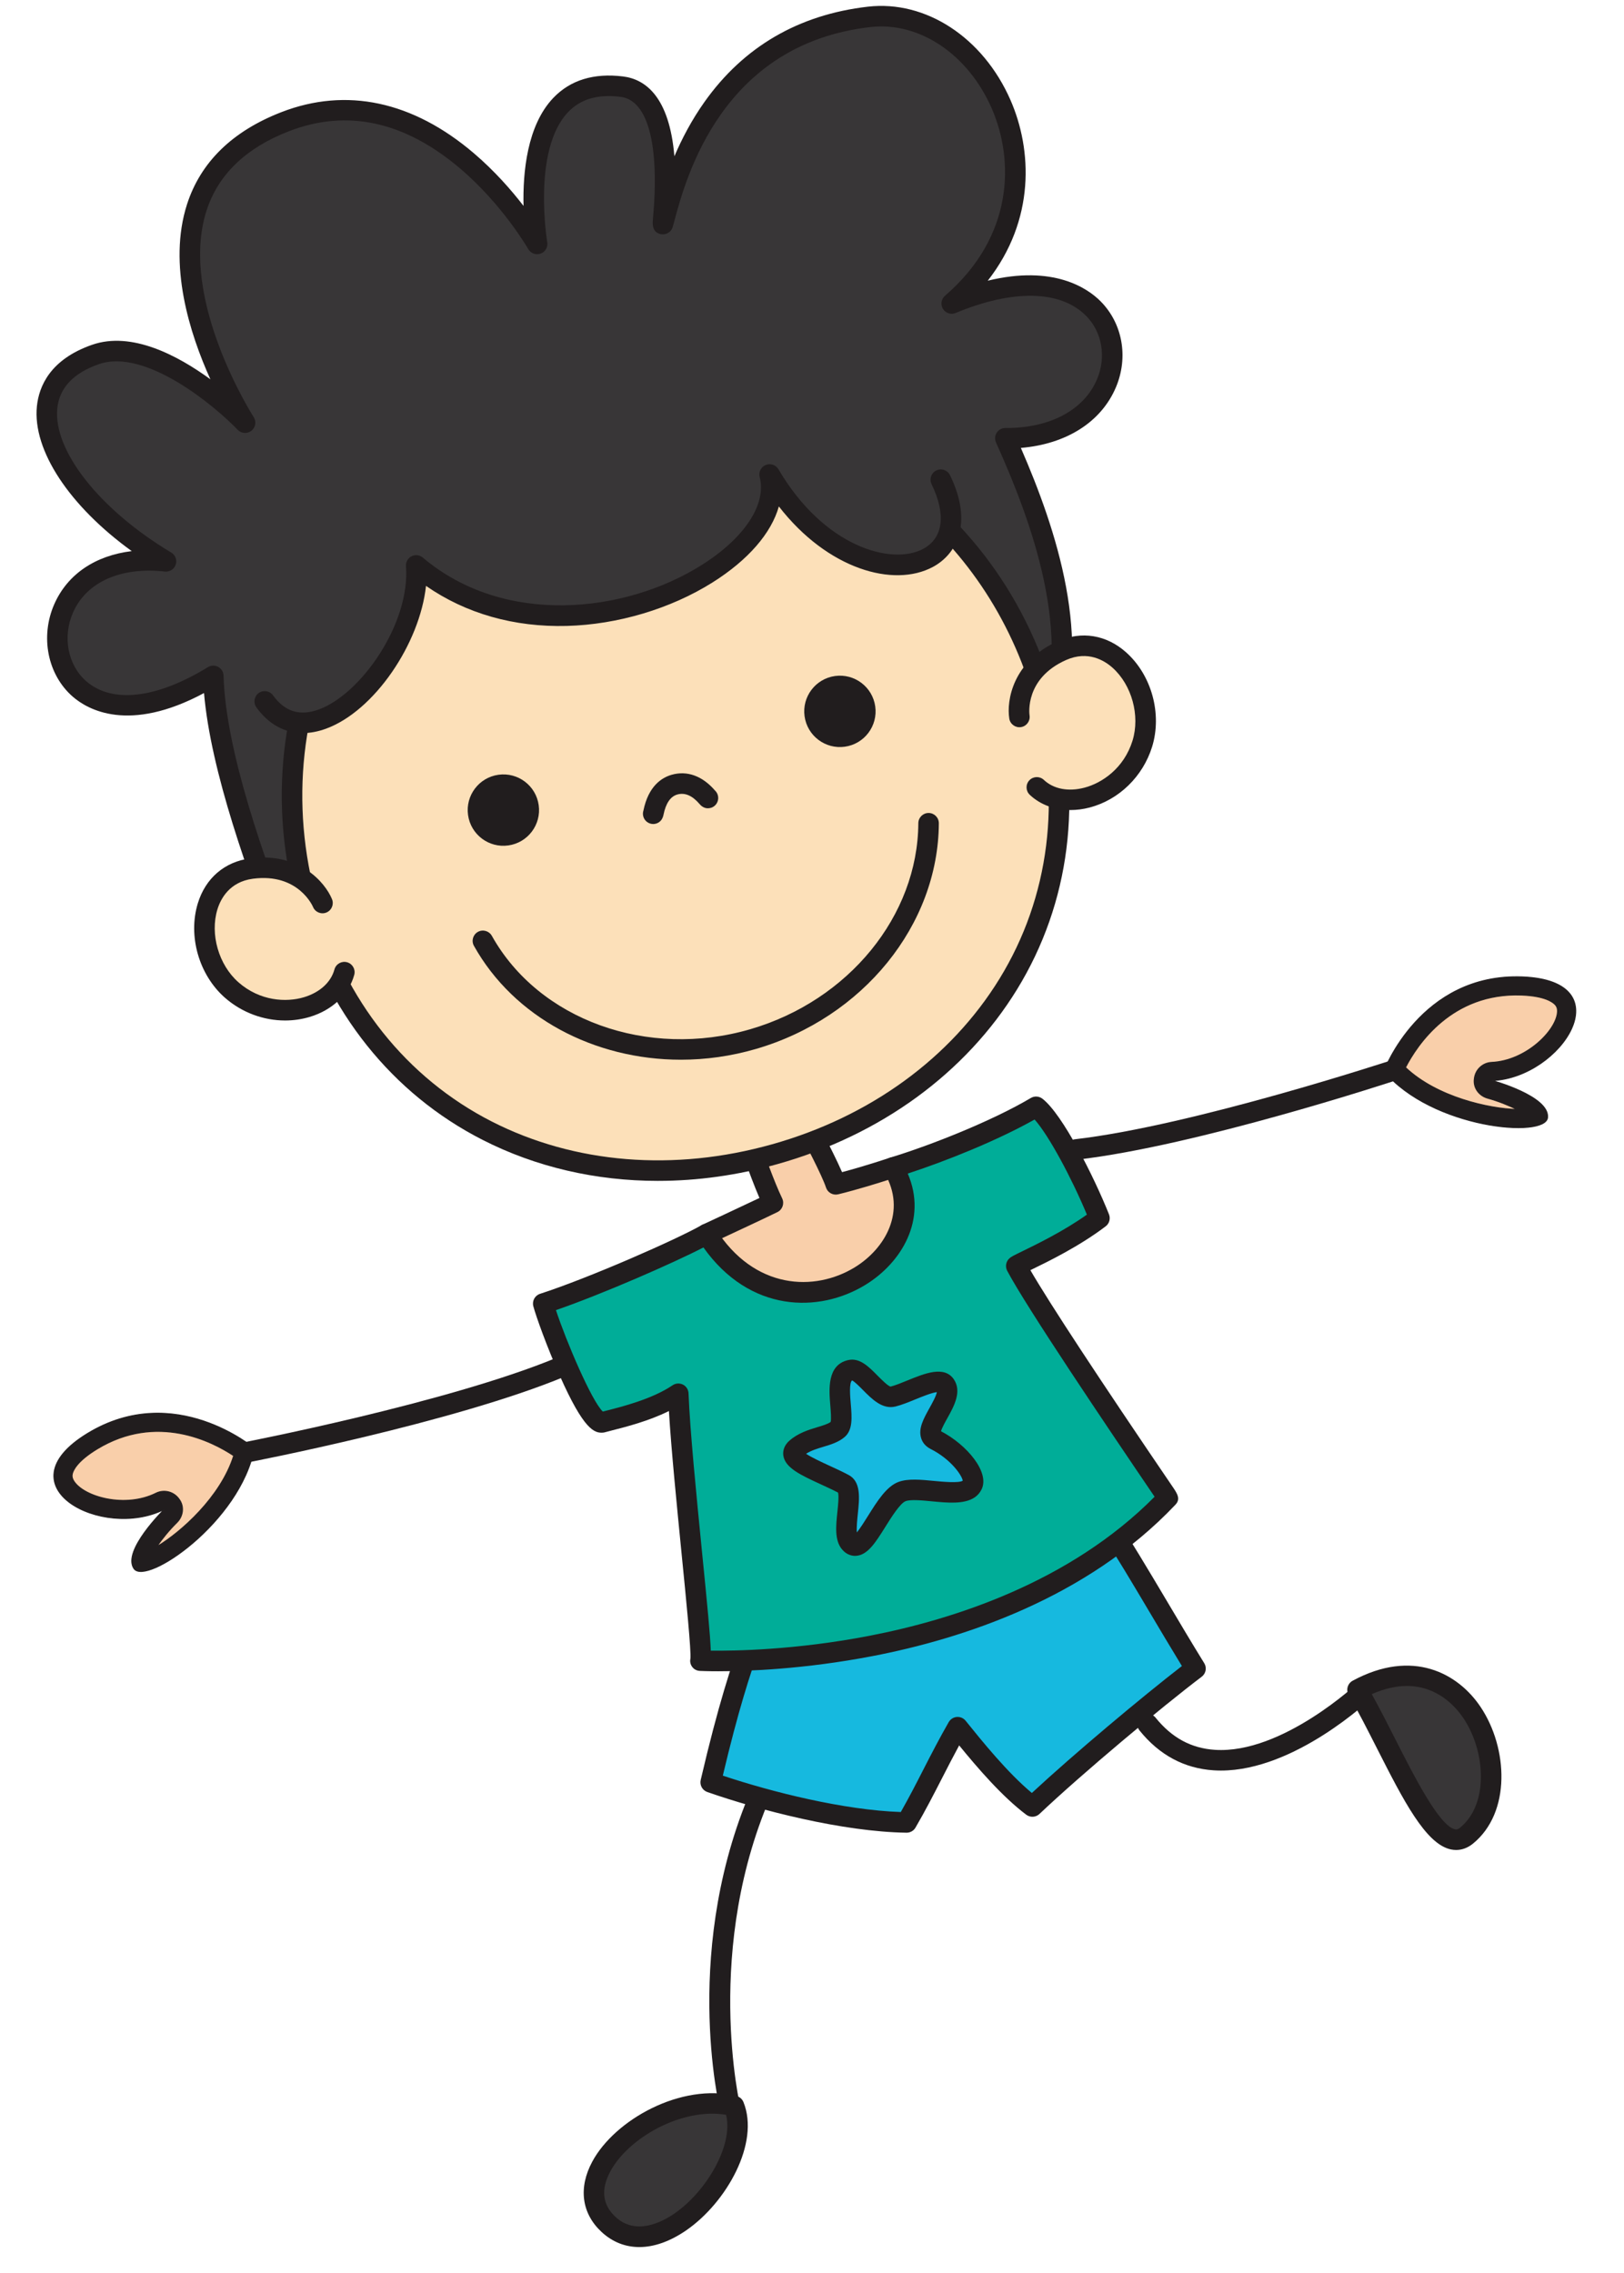 <?xml version="1.0" encoding="UTF-8"?>
<!DOCTYPE svg PUBLIC '-//W3C//DTD SVG 1.0//EN'
          'http://www.w3.org/TR/2001/REC-SVG-20010904/DTD/svg10.dtd'>
<svg clip-rule="evenodd" fill-rule="evenodd" height="13753.7" image-rendering="optimizeQuality" preserveAspectRatio="xMidYMid meet" shape-rendering="geometricPrecision" text-rendering="geometricPrecision" version="1.0" viewBox="-221.1 -35.8 9828.4 13753.7" width="9828.4" xmlns="http://www.w3.org/2000/svg" xmlns:xlink="http://www.w3.org/1999/xlink" zoomAndPan="magnify"
><g
  ><g
    ><g id="change1_1"
      ><path d="M7167.73 10676.3c449.2,0 901.88,-428.04 921.61,-446.84 24.76,-23.68 25.54,-62.98 1.93,-87.75 -23.6,-24.8 -63.07,-25.65 -87.83,-1.97 -4.64,4.33 -463.51,437.48 -871.7,411.2 -143.93,-9.29 -261.16,-73.01 -359.43,-194.84 -21.67,-26.66 -60.75,-30.84 -87.44,-9.33 -26.7,21.55 -30.96,60.63 -9.29,87.33 119.55,148.34 270.44,229.32 448.42,240.77 14.7,0.93 29.41,1.43 43.72,1.43z" fill="#211d1e" fill-rule="nonzero"
      /></g
      ><g id="change2_1"
      ><path d="M7994.94 10187.32c238.72,413.68 468.16,1037.49 658.52,883.43 365.24,-295.59 30.18,-1255.98 -658.52,-883.43z" fill="#383637" fill-rule="nonzero"
      /></g
      ><g id="change1_2"
      ><path d="M8293.63 10164.57c185.71,0 296.37,126.37 343.19,196.9 131.55,197.44 154.76,517.49 -22.44,661.03 -14.32,11.41 -22.83,10.83 -29.41,9.36 -94.4,-20.07 -242.2,-310.18 -360.6,-543.29 -46.43,-92.04 -94.79,-186.61 -143.54,-274.59 80.09,-35.2 150.5,-49.41 212.8,-49.41zm297.92 992.18c35.59,0 70.03,-12.77 100.98,-37.76 232.53,-188.27 212.41,-579.31 47.59,-826.39 -136.96,-205.72 -412.83,-355.68 -774.97,-159.87 -14.7,7.97 -25.54,21.59 -30.18,37.72 -4.64,16.13 -2.32,33.43 6.19,47.94 58.04,100.52 116.07,215.35 172.56,326.39 157.08,309.14 292.89,576.07 445.33,608.53 10.83,2.32 21.67,3.44 32.5,3.44z" fill="#211d1e" fill-rule="nonzero"
      /></g
      ><g id="change1_3"
      ><path d="M4200.94 12796.66c4.64,0 9.67,-0.69 14.7,-1.78 33.27,-8.16 53.78,-41.82 45.27,-75.18 -2.32,-9.59 -230.59,-974.07 198.1,-1924.16 13.93,-31.26 0,-68.06 -31.34,-82.14 -30.95,-14.12 -67.71,-0.19 -82.02,31.07 -446.88,990.4 -215.12,1963.86 -205.06,2004.83 6.96,28.39 32.5,47.36 60.36,47.36z" fill="#211d1e" fill-rule="nonzero"
      /></g
      ><g id="change2_2"
      ><path d="M4220.66 12705.51c-463.9,-113.02 -1077.53,420.91 -759.11,716.59 318.43,295.83 901.88,-364.35 759.11,-716.59z" fill="#383637" fill-rule="nonzero"
      /></g
      ><g id="change1_4"
      ><path d="M4173.08 12759.09c46.04,185.87 -121.49,465.41 -311.46,596.49 -81.64,56.22 -236.79,133.72 -357.89,21.09 -79.32,-73.78 -89.76,-166.37 -30.95,-275.48 108.34,-201.81 431.41,-387.18 700.3,-342.1zm-525.03 800.13c89.38,0 186.1,-33.9 283.99,-101.29 244.14,-168.5 446.49,-528.4 346.28,-775.67 -7.35,-18.61 -23.6,-32.27 -42.94,-37.07 -333.13,-81.05 -735.12,142.81 -872.09,397.16 -85.12,158.2 -64.61,313.24 56.1,425.32 65.77,61.01 143.54,91.54 228.66,91.54z" fill="#211d1e" fill-rule="nonzero"
      /></g
      ><g id="change3_1"
      ><path d="M4333.26 9864.92c273.54,-97 1555.75,-480.66 2151.2,-674.69 127.3,185.48 337.39,557.49 529.67,868.8 -242.59,183.86 -727.38,588.99 -987,834.75 -164.82,-123.77 -335.45,-334.79 -452.68,-479.84 -112.2,194.57 -193.84,379.36 -308.75,576.18 -350.92,-4.95 -827.98,-117.46 -1185.87,-242.55 108.72,-467.81 188.81,-700.73 253.43,-882.65z" fill="#16b9df" fill-rule="nonzero"
      /></g
      ><g id="change1_5"
      ><path d="M5574.45 10351.88c-1.55,0 -3.1,0.04 -4.65,0.15 -20.5,1.58 -38.69,13.16 -49.13,30.88 -55.33,96.46 -104.46,191.59 -151.67,283.6 -43.33,84.85 -88.21,172.29 -138.51,260.66 -345.12,-11.8 -780.39,-120.95 -1077.14,-220.15 93.63,-395.22 164.43,-611.74 228.66,-793.23 164.05,-56.03 563.72,-179.29 985.84,-309.37 397.35,-122.49 807.48,-248.98 1091.08,-340.67 73.51,111.5 170.24,273.77 271.61,444.52 66.16,111.43 134.26,226.11 201.19,335.57 -242.59,187.57 -656.58,534.51 -908.07,768.04 -147.8,-123.3 -298.3,-309.83 -400.83,-436.89 -11.61,-14.66 -29.4,-23.1 -48.36,-23.1zm-308.75 700.34c22.44,0 42.95,-11.76 53.78,-30.88 59.59,-101.99 110.66,-201.69 160.18,-298.15 33.27,-65.11 67.7,-131.86 104.08,-199.02 112.2,137.31 260,309.29 405.87,419.21 24.38,18.22 58.03,16.29 80.09,-4.48 257.68,-244.02 739.38,-646.75 981.97,-830.38 25.54,-19.31 32.11,-54.86 15.09,-82.1 -75.83,-122.65 -153.99,-254.28 -229.43,-381.61 -114.91,-193.3 -223.64,-375.92 -301.79,-489.71 -15.48,-22.68 -44.11,-32.38 -70.41,-23.87 -282.83,92.24 -715.39,225.57 -1133.64,354.48 -449.58,138.59 -874.41,269.48 -1018.73,320.71 -17.8,6.23 -31.34,20.04 -37.53,37.68 -71.19,198.91 -148.96,431.44 -255.75,889.38 -6.97,30.88 10.06,62.21 40.24,72.7 314.56,110.08 819.08,240.58 1205.22,246.04 0.38,0 0.77,0 0.77,0z" fill="#211d1e" fill-rule="nonzero"
      /></g
      ><g id="change4_1"
      ><path d="M5294.33 9629.45c26.3,60.98 97.11,89.03 158.24,62.6l0 0c60.74,-26.43 88.99,-97.23 62.68,-158.25l0 0c-26.69,-61.01 -97.5,-89.07 -158.24,-62.6l0 0c-61.13,26.35 -88.99,97.23 -62.68,158.24l0 0z" fill="#0a68b2" fill-rule="nonzero"
      /></g
      ><g id="change5_1"
      ><path d="M4056.23 7430.08c0,0 291.34,-135.03 400.45,-188.27 -70.42,-147.53 -159.4,-418.28 -159.4,-418.28l319.58 -139.79c0,0 184.56,337.46 220.15,445.87 165.6,-40.62 347.44,-102.3 347.44,-102.3 0,0 510.72,532.39 -206.99,838.94 -394.64,168.3 -881.37,69.68 -921.22,-436.16z" fill="#f9cfaa" fill-rule="nonzero"
      /></g
      ><g id="change1_6"
      ><path d="M5164.33 7099.31c51.07,64.19 161.34,225.1 128.07,387.14 -26.7,129.34 -140.84,237.9 -339.7,322.71 -223.25,95.45 -461.97,94.25 -622.92,-3.13 -114.53,-69.34 -185.33,-185.83 -206.99,-338.39 84.34,-39.11 277.02,-129.08 360.98,-170.08 30.57,-14.94 43.34,-51.73 29.02,-82.45 -49.53,-103.3 -109.1,-271.92 -138.51,-357.5l215.12 -94.13c61.13,114.14 164.82,313.28 188.42,385.4 10.06,30.88 42.17,48.75 73.9,41.05 121.49,-29.79 249.17,-69.99 312.62,-90.61zm-542.44 904.28c123.42,0 254.19,-26.66 379.56,-80.24 238.72,-101.88 377.62,-240.7 412.44,-412.6 55.72,-272.08 -174.88,-516.17 -184.94,-526.43 -16.64,-17.37 -41.79,-23.56 -64.61,-15.79 -1.55,0.54 -144.31,48.87 -289.41,87.33 -60.35,-139.4 -196.93,-389.77 -203.51,-401.92 -15.48,-28.21 -49.91,-39.97 -79.32,-27.09l-319.97 139.79c-29.02,12.84 -43.72,45.88 -34.05,76.3 3.48,9.86 71.96,217.83 136.96,369.18 -128.07,61.09 -342.41,160.49 -344.73,161.61 -23.21,10.91 -37.92,35.28 -35.6,61.18 20.89,271.65 159.02,409.5 270.84,477.29 100.21,60.86 224.41,91.39 356.34,91.39z" fill="#211d1e" fill-rule="nonzero"
      /></g
      ><g id="change6_1"
      ><path d="M5184.45 7027.3c329.26,556.18 -654.64,1153.14 -1128.21,402.78 -155.93,89.02 -691.79,324.65 -989.71,420.8 34.82,128.14 263.87,727.46 356.73,718.91 63.45,-18.88 303.34,-66.16 460.8,-173.14 16.25,441.08 151.67,1532.62 133.87,1614.71 0,0 1807.62,91.31 2828.29,-984.75 0.38,-0.35 -770.72,-1125.86 -916.97,-1403.12 17.41,-16.36 291.34,-128.18 503.37,-289.17 -93.25,-234.78 -277.02,-592.58 -383.43,-673.84 -227.5,134.99 -595.83,285.11 -864.74,366.82z" fill="#00ad98" fill-rule="nonzero"
      /></g
      ><g id="change1_7"
      ><path d="M6766.51 9019.68c-513.81,517.99 -1218.76,743.25 -1725.99,841.29 -446.11,86.28 -819.47,91.74 -959.91,89.88 -3.48,-93.83 -20.9,-275.63 -53.4,-599.67 -34.04,-344.11 -72.74,-734.16 -81.25,-956.82 -0.77,-22.55 -13.54,-42.91 -33.66,-53.12 -20.51,-10.14 -44.5,-8.59 -63.07,4.06 -121.88,82.88 -306.82,129.69 -395.42,152.25 -10.06,2.43 -18.57,4.72 -26.7,6.77 -67.32,-63.38 -222.08,-425.91 -283.6,-613.71 280.12,-96.81 705.71,-282.75 892.59,-379.17 280.51,395.3 699.53,398.01 980.03,226.37 216.28,-132.17 377.23,-392.82 256.52,-673.33 230.21,-75.1 540.89,-199.45 767.62,-327.13 87.06,97.49 225.95,357.61 316.49,575.52 -141.22,100.24 -301.4,177.98 -390.39,221.46 -54.94,26.74 -68.48,33.47 -79.7,44.03 -20.12,19.15 -25.15,49.41 -12.38,74.05 114.91,217.75 605.9,946.22 892.21,1367.25zm-2638.7 1055.83c170.63,0 517.68,-11.96 933.21,-92.04 537.8,-103.62 1291.5,-346.32 1830.07,-914.15 35.21,-35.2 12.76,-68.68 -16.25,-111.08 -443.78,-651.94 -744.8,-1110.38 -860.09,-1309.33 1.94,-1.01 3.87,-1.98 5.81,-2.94 101.37,-49.25 290.18,-141.03 449.58,-262.21 22.44,-16.83 30.57,-46.46 20.51,-72.35 -90.54,-227.11 -281.29,-606.74 -403.55,-700.3 -20.5,-15.36 -47.59,-16.94 -69.64,-4.02 -232.14,137.7 -603.96,285.73 -851.2,360.82 -18.18,5.54 -32.89,19.15 -39.85,36.92 -6.96,17.76 -5.41,37.72 4.65,54.13 138.12,233.69 3.87,460.81 -179.53,572.93 -241.43,147.56 -607.83,137 -842.68,-234.93 -17.41,-28.09 -54.16,-37.26 -83.18,-20.82 -151.28,86.47 -681.73,319.86 -978.1,415.66 -31.73,10.22 -49.52,43.34 -41.01,75.33 17.41,64.73 82.8,246.57 159.79,419.68 145.09,327.09 209.32,349.64 262.71,344.77 3.87,-0.39 8.12,-1.12 12,-2.32 10.06,-2.98 24.76,-6.73 43.34,-11.37 81.63,-20.74 219.37,-55.64 342.8,-116.81 13.92,231.21 47.2,563.99 76.61,862.42 27.85,277.84 58.81,592.78 53.39,636.46 -3.87,17.8 0.38,35.6 11.61,49.99 10.83,14.43 27.86,22.52 46.04,23.41 5.41,0.27 45.27,2.17 112.98,2.17z" fill="#211d1e" fill-rule="nonzero"
      /></g
      ><g id="change3_2"
      ><path d="M4850.47 8611c62.27,-53.86 -54.45,-327.31 74.98,-357.53 74.59,-17.59 171.77,181.61 258.56,159.89 103.38,-25.65 273.26,-131.31 315.91,-69.45 61.07,89.39 -165.86,278.2 -61.37,331.1 152.29,76.77 251.46,218.12 225.09,272.59 -47.35,98.73 -317.33,1.15 -425.01,40.4 -119.96,43.62 -233.01,410.39 -316.45,310.07 -60.13,-72.18 38.51,-314.9 -36.41,-355.14 -144.9,-77.52 -367.22,-145.77 -288.67,-215.48 78.36,-69.72 195.65,-66.29 253.37,-116.45z" fill="#16b9df" fill-rule="nonzero"
      /></g
      ><g id="change1_8"
      ><path d="M4939.56 8313.94l0 0 0 0zm665.88 608.62l-0.16 0.11c-23.21,15.68 -123.89,6.07 -173.35,1.3 -80.86,-7.78 -157.32,-15.14 -214.53,5.73 -73.08,26.47 -129.88,117.24 -184.86,205.03 -19.86,31.77 -47.13,75.37 -68.04,100.81 -2.7,-30.87 2.72,-81.17 5.84,-111.73 10.1,-95.88 20.43,-194.95 -55.19,-235.61 -36.92,-19.79 -77.92,-38.59 -117.56,-56.76 -45.15,-20.85 -108.74,-49.99 -140.36,-71.76 30.53,-19.78 67.71,-30.96 103.97,-41.92 45.89,-13.83 93.39,-28.14 129.95,-59.85 49.7,-43.02 43.41,-119.23 36.63,-199.87 -3.87,-45.67 -10.89,-128.53 8.05,-142.31 15.51,7.68 45.97,38.51 64.78,57.5 55.85,56.31 118.96,120.26 198.44,100.35 36.7,-9.06 78.76,-26.29 119.36,-42.84 36.41,-14.89 100.52,-41.08 130.47,-43.95 -3.61,22.56 -30.98,71.69 -44.99,96.9 -35.08,63.07 -68.39,122.76 -50.36,181.08 5.93,19.9 20.81,47.3 56.97,65.63 122.54,61.58 189.5,158.79 194.95,192.14zm0.45 4.46l0 0zm71.27 96.89c17.65,-11.89 32.2,-28.02 42.53,-49.48 49.72,-102.9 -87.65,-268.44 -245.84,-351.04 5.11,-19.38 25.53,-56.06 38.5,-79.3 39.93,-71.72 89.5,-160.89 38.86,-235.19 -57.74,-83.84 -175.68,-35.65 -279.68,6.85 -36.59,14.96 -74.47,30.48 -102.53,37.4 -15.2,-1.55 -57.36,-44.31 -80.13,-67.22 -53.02,-53.78 -108.08,-109.26 -177.68,-92.86 -127.83,29.75 -115.45,177.63 -107.19,275.39 2.67,32.76 6.75,81.22 1.99,98.64 -17.53,12.97 -48.08,21.94 -80.61,31.78 -52.09,15.78 -116.83,35.25 -169.64,82.24 -37.99,33.75 -38.93,70.72 -36.07,89.8 11.07,74.34 105.88,118.04 226.05,173.27 35.75,16.47 72.7,33.43 104.95,50.39 6.22,20.6 0.03,79.93 -3.85,116.27 -8.78,84.57 -18.07,172.2 27.72,226.95 30.89,37.21 66.64,40.7 85.28,39.4 70.44,-4.74 117.88,-80.55 177.97,-176.6 35.39,-56.61 89.14,-142.15 122.07,-154.22 30.89,-11.31 99.63,-4.67 160.23,1.12 92.34,8.95 194.45,18.72 257.05,-23.59z" fill="#211d1e" fill-rule="nonzero"
      /></g
      ><g id="change2_3"
      ><path d="M1535.16 5738.93c-207.11,-529.48 -452.53,-1208 -465.49,-1685.52 -1103.81,676.97 -1290.76,-804.69 -286.27,-692.95 -706.69,-421.85 -980.35,-1058.92 -426.41,-1251.72 381.68,-132.71 905.17,412.75 905.17,412.75 0,0 -893.98,-1379.98 242.13,-1820.93 905.55,-351.35 1525.38,739.65 1525.38,739.65 0,0 -178.06,-1037.26 512.61,-951.83 367.87,45.58 236.67,874.52 248.89,829.88 63.49,-231.84 269.17,-1139.25 1247.27,-1251.95 720,-82.92 1298.38,1047.16 500.19,1734.15 1169.58,-486.88 1290.21,821.55 324.69,815.25 210.67,468.35 483.4,1194.77 255.52,1769.78 -305.12,769.94 -4583.68,1353.44 -4583.68,1353.44z" fill="#383637" fill-rule="nonzero"
      /></g
      ><g id="change1_9"
      ><path d="M5863.32 2553.6c-20.97,0 -40.55,10.6 -52,28.21 -11.53,17.72 -13.27,40.08 -4.6,59.35 213.73,475.2 472.69,1170.7 254.39,1721.46 -66.67,168.22 -462.04,512.38 -2361.14,927.53 -960.73,210.02 -1903.77,348.99 -2124.81,380.45 -203.83,-524.38 -431.24,-1169.73 -443.4,-1618.89 -0.58,-22.13 -12.96,-42.29 -32.46,-52.89 -19.54,-10.57 -43.14,-9.95 -62.1,1.66 -311.11,190.87 -579.66,221.74 -736.82,84.78 -111.39,-97.31 -144.2,-268.13 -79.47,-415.38 81.25,-184.78 289.13,-277.37 555.71,-247.7 29.1,3.17 56.41,-14.2 65.66,-41.9 9.4,-27.7 -1.97,-58.11 -26.97,-73.08 -432.1,-257.95 -715.7,-616.73 -689.62,-872.51 12.57,-123.62 97.39,-213.54 251.68,-267.27 282.21,-98.16 702.04,253.35 839.97,397.08 22.17,23.13 58.27,25.53 83.3,5.73 25.11,-19.89 30.99,-55.56 13.62,-82.41 -4.61,-7.12 -457.83,-717.17 -285.08,-1250.6 70.34,-216.82 237.72,-377.93 497.56,-478.75 351.7,-136.46 700.61,-60.63 1037.03,225.34 257.56,218.91 410.39,484.52 411.9,487.15 14.93,26.16 46.51,37.84 74.86,27.71 28.36,-10.14 45.35,-39.16 40.28,-68.87 -0.93,-5.57 -92.28,-558.46 126.48,-787.51 75.56,-79.13 179.37,-109.3 317.34,-92.24 165.75,20.5 237.05,290.18 195.74,739.88 -2.25,24.22 -7.43,80.94 48.98,91.2 27.89,5.07 61.48,-9.25 71.65,-46.43l7.93 -29.33c71.03,-265.57 287.28,-1073.75 1186.6,-1177.36 296.06,-34.24 591.35,163.28 734.89,491.14 137.01,312.97 134.84,775.28 -282.32,1134.3 -23.1,19.92 -28.36,53.7 -12.34,79.66 16.02,25.96 48.56,36.41 76.73,24.72 346.71,-144.32 634.1,-138.4 788.48,16.25 97.65,97.88 124.19,248.43 67.63,383.58 -77.73,185.64 -282.52,296.02 -548.56,296.02 -2.24,0 -4.6,-0.08 -6.73,-0.04zm-4328.21 3247.43c2.79,0 5.61,-0.2 8.44,-0.58 10.72,-1.47 1084.77,-149 2182.27,-388.88 645.94,-141.15 1173.99,-286.35 1569.48,-431.48 515.52,-189.24 803.76,-376.23 881.22,-571.7 222.67,-561.82 -5.45,-1242.59 -219.38,-1734.19 275.6,-23.13 487.39,-157.01 575.99,-368.6 76.1,-181.81 39.08,-385.59 -94.29,-519.23 -76.57,-76.72 -282.02,-221.31 -682.05,-123.93 287.75,-368.18 269.37,-791.65 137.39,-1093.12 -165.56,-378.13 -512.34,-605.09 -862.84,-564.69 -419.41,48.32 -752.18,242.32 -989.16,576.64 -78.08,110.12 -136.96,223.48 -181.88,328.37 -30.57,-361.64 -176.5,-466.26 -310.41,-482.82 -177.24,-21.94 -319.39,21.75 -422.54,129.84 -158.52,166.18 -184.9,449.86 -180.06,653.33 -73.21,-95.03 -174.46,-211.06 -300.47,-318.58 -369.27,-315.13 -772.11,-401.14 -1164.97,-248.7 -296.49,115.03 -488.44,302.29 -570.77,556.57 -117.93,364.62 16.52,784.88 141.22,1059.89 -197.44,-144.36 -476.44,-292.27 -715.74,-209.05 -253.97,88.41 -321.9,251.07 -334.33,371.94 -27.31,267.58 198.14,604.77 573.98,876.49 -220.31,26.54 -389,139.52 -468.97,321.36 -86.2,196.43 -40.43,426.25 111.58,558.89 89.38,77.96 339.13,223.08 794.78,-21.52 40.62,472.76 266.46,1099.97 463.75,1604.23 9.4,24.06 32.54,39.51 57.76,39.51z" fill="#211d1e" fill-rule="nonzero"
      /></g
      ><g id="change7_1"
      ><path d="M1639.15 5443.1c359.67,1279.3 1597.35,1850.34 2829.37,1503.98 1231.87,-346.28 1990.91,-1478.64 1631.16,-2758.22 -359.63,-1279.3 -1636.65,-1989.62 -2868.64,-1643.27 -1232.02,346.32 -1951.75,1618.24 -1591.89,2897.5z" fill="#fce0b9" fill-rule="nonzero"
      /></g
      ><g id="change1_10"
      ><path d="M3867.89 2518.94c990.48,0 1883.07,658.82 2172.06,1686.72 166.02,590.62 90.77,1187.15 -211.87,1679.79 -294.51,479.38 -783.3,835.14 -1376.34,1001.85 -593.09,166.76 -1195.73,117.74 -1696.81,-137.89 -514.97,-262.71 -890,-732.61 -1055.98,-1323.14 0,0 0,0 0,0 -168.81,-600.05 -100.1,-1222.12 193.49,-1751.68 291.49,-525.77 772.85,-905.48 1355.41,-1069.22 207.88,-58.46 416.08,-86.43 620.05,-86.43zm-107.28 4589.75c238.72,0 482.54,-33.78 724.71,-101.87 623.23,-175.19 1137.66,-550.34 1448.54,-1056.37 321.01,-522.51 401.1,-1154.06 225.6,-1778.37 -177.63,-631.78 -581.17,-1153.25 -1136.31,-1468.46 -551.77,-313.24 -1194.19,-390.59 -1808.9,-217.79 -614.72,172.79 -1122.73,573.63 -1430.39,1128.57 -309.57,558.35 -382.19,1213.76 -204.44,1845.51 175.46,624.2 572.89,1121.49 1119.05,1400.14 323.49,165.02 686.45,248.67 1062.14,248.67z" fill="#211d1e" fill-rule="nonzero"
      /></g
      ><g id="change7_2"
      ><path d="M1730.66 5427.66c0,0 -102.92,-251.49 -429.31,-208.58 -343.96,45.58 -366.33,517.68 -120.91,734.23 245.18,215.93 618.43,126.6 682.43,-107.52l-132.2 -418.13z" fill="#fce0b9" fill-rule="nonzero"
      /></g
      ><g id="change1_11"
      ><path d="M1504.21 6138.33c50.3,0 100.52,-7.08 149.15,-21.66 136.31,-40.82 237.02,-135.96 269.4,-254.51 9.06,-33.04 -10.44,-67.21 -43.53,-76.26 -33.08,-9.06 -67.2,10.44 -76.26,43.53 -21.32,78.11 -88.83,139.44 -185.25,168.3 -105.63,31.61 -265.22,24.38 -396.27,-91 -119.13,-105.16 -172.56,-290.53 -126.75,-440.72 18.65,-61.09 71.27,-166.37 214.81,-185.37 275.67,-36.22 362.84,168.46 363.69,170.51 13,31.73 49.22,46.97 80.98,33.97 31.73,-13 46.94,-49.25 33.93,-80.98 -41.86,-102.3 -199.22,-285.34 -494.86,-246.61 -155.23,20.54 -270.79,119.82 -317.26,272.31 -60.32,197.59 6.92,431.98 163.35,570.02 102.34,90.11 233.65,138.47 364.85,138.47z" fill="#211d1e" fill-rule="nonzero"
      /></g
      ><g id="change7_3"
      ><path d="M5948.33 4302c0,0 -43.11,-268.36 257.84,-401.65 317.42,-140.33 582.37,250.99 485.99,563.46 -96.8,312.15 -461.89,430.28 -638.47,263.98l-105.35 -425.79z" fill="#fce0b9" fill-rule="nonzero"
      /></g
      ><g id="change1_12"
      ><path d="M6257.66 4865.03c37.84,0 76.88,-5.03 116.07,-15.32 177.16,-46.66 321.91,-187.46 377.73,-367.52 61.52,-199.33 -3.37,-434.34 -157.7,-571.58 -119.09,-105.89 -269.48,-130.35 -412.67,-67.01 -272.69,120.76 -311.57,359.09 -294.01,468.24 5.42,33.85 37.3,56.84 71.11,51.46 33.74,-5.41 56.72,-37.07 51.5,-70.8 -1.43,-10.1 -29.02,-224.33 221.62,-335.37 132.43,-58.54 232.22,3.87 279.96,46.28 117.31,104.31 168.42,290.25 121.56,442.12 -51.65,166.64 -184.05,256.05 -290.72,284.11 -97.35,25.61 -186.96,8.47 -245.88,-47.05 -25,-23.49 -64.27,-22.29 -87.75,2.63 -23.53,24.99 -22.37,64.26 2.63,87.78 63.95,60.24 151.51,92.05 246.54,92.05z" fill="#211d1e" fill-rule="nonzero"
      /></g
      ><g id="change1_13"
      ><path d="M3732.05 4949.61c0.89,0 1.78,0 2.67,-0.08 11.45,-0.46 49.64,-5.99 59.74,-56.1 13.97,-69.29 42.06,-110.5 83.49,-122.38 45.58,-13.08 90.93,6.31 134.72,57.73 34.01,40 72.66,22.24 80.05,18.3 25.77,-13.77 38.42,-43.87 30.41,-71.96 -3.17,-11.14 -9.21,-20.7 -17.07,-28.09 -75.8,-88.29 -168.88,-122.15 -262.4,-95.33 -61.44,17.68 -140.83,69.53 -170.74,216.24 -3.79,11.53 -4.25,24.3 -0.58,36.87 7.78,26.54 32.23,44.8 59.7,44.8z" fill="#211d1e" fill-rule="nonzero"
      /></g
      ><g id="change1_14"
      ><path d="M3039.14 4835.58c16.48,118.08 -65.89,227.19 -183.98,243.64 -118.12,16.52 -227.19,-65.86 -243.67,-183.98 -16.48,-118.08 65.89,-227.19 183.98,-243.67 118.12,-16.44 227.19,65.89 243.67,184.02z" fill="#211d1e" fill-rule="nonzero"
      /></g
      ><g id="change1_15"
      ><path d="M5075.85 4238.24c16.48,118.08 -65.89,227.19 -184.02,243.67 -118.08,16.48 -227.15,-65.89 -243.67,-184.01 -16.44,-118.09 65.93,-227.19 184.01,-243.68 118.13,-16.48 227.19,65.89 243.67,184.02z" fill="#211d1e" fill-rule="nonzero"
      /></g
      ><g id="change1_16"
      ><path d="M3899.23 6375.62c150.5,0 303.87,-21.12 455.31,-65.31 647.87,-189.05 1102.76,-750.37 1106.21,-1365.05 0.19,-34.28 -27.47,-62.26 -61.75,-62.45 -0.12,0 -0.23,0 -0.35,0 -34.13,0 -61.87,27.58 -62.06,61.75 -3.14,560.17 -421.27,1072.77 -1016.83,1246.54 -621.95,181.45 -1279.77,-56.18 -1564.22,-564.96 -16.75,-29.9 -54.59,-40.62 -84.5,-23.91 -29.95,16.71 -40.63,54.55 -23.91,84.5 242.55,433.8 729.67,688.89 1252.11,688.89z" fill="#211d1e" fill-rule="nonzero"
      /></g
      ><g id="change2_4"
      ><path d="M5472.58 2866.35c299.24,617.38 -569.29,763.79 -1035.98,-31.49 142.27,550.41 -1283.02,1274.43 -2138.89,550.25 39.69,512.73 -604.97,1253.54 -916.74,822.41 -311.85,-431.17 510.76,-1795.64 2180.87,-1931.56 1164.32,-94.75 1910.74,590.39 1910.74,590.39z" fill="#383637" fill-rule="nonzero"
      /></g
      ><g id="change1_17"
      ><path d="M1611.84 4399.34c44.88,0 91.89,-8.82 140.41,-26.58 292.65,-107.41 567.16,-514.47 604.85,-863.88 240.77,167.3 533.04,250.76 852.59,242.28 306.89,-8.12 627.83,-103.81 880.56,-262.55 217.17,-136.39 356.81,-298.93 402.27,-460.42 296.06,381.18 694.81,492.99 931.79,366.28 143.31,-76.61 245.92,-262.71 104.15,-555.21 -14.97,-30.83 -52.11,-43.72 -82.95,-28.78 -30.83,14.93 -43.72,52.08 -28.78,82.92 89.14,183.93 70.53,326.62 -51,391.62 -189.23,101.18 -598.78,-9.9 -875.57,-481.62 -15.67,-26.7 -48.63,-37.8 -77.27,-25.92 -28.63,11.8 -44.14,42.91 -36.37,72.89 42.75,165.52 -92.2,369.77 -352.32,533.12 -465.56,292.39 -1194.34,370.58 -1686.41,-45.78 -19.11,-16.17 -46.08,-19.27 -68.37,-7.89 -22.29,11.42 -35.55,35.09 -33.62,60.09 26.81,346.36 -271.99,772.96 -526.34,866.28 -115.26,42.33 -206.22,14.47 -278.19,-85.04 -20.08,-27.74 -58.93,-34.01 -86.67,-13.93 -27.78,20.08 -34.05,58.93 -13.93,86.71 74.17,102.6 171.2,155.42 281.16,155.42z" fill="#211d1e" fill-rule="nonzero"
      /></g
      ><g id="change1_18"
      ><path d="M8153.98 6444.25c0,0 221.16,-593.16 837.42,-569.91 615.92,23.36 238.42,608.24 -180.01,627.55 0,0 345.32,94.4 333.44,223.25 -11.86,128.47 -700.65,66.55 -990.84,-280.89z" fill="#211d1e" stroke="#211d1e" stroke-miterlimit="2.613" stroke-width="5.43"
      /></g
      ><g id="change1_19"
      ><path d="M8296.29 6438.55c0.73,-8.17 -0.1,-16.67 -2.92,-25.01 -10.79,-32.55 -45.88,-50.19 -78.39,-39.43 -12.09,4 -1216.45,400.35 -1930.46,482.76 -34.03,3.94 -58.47,34.73 -54.54,68.8 3.93,34.07 34.73,58.47 68.8,54.54 726.69,-83.89 1905.43,-471.73 1955.16,-488.2 24.22,-8.05 40.21,-29.57 42.36,-53.46z" fill="#211d1e" fill-rule="nonzero"
      /></g
      ><g id="change5_2"
      ><path d="M8285 6422.59c70.35,-136.35 279.18,-453.94 701.99,-438 142.37,5.38 190.22,42.69 204.46,58.5 7.25,8.23 15.15,20.82 13.1,45.84 -9.23,112.69 -191.29,293.14 -398.35,302.7 -54.41,2.51 -98.49,44.12 -104.56,98.04 -8.51,55.46 28.14,104.32 80.51,118.76 61.75,16.99 127.4,42.83 176.56,68.11 -168.21,-4.63 -483.53,-73.8 -673.72,-253.94z" fill="#f9cfaa" stroke="#211d1e" stroke-miterlimit="2.613" stroke-width="5.43"
      /></g
      ><g id="change1_20"
      ><path d="M1318.12 8726.57c0,0 -481.96,-410.45 -1008.93,-90.11 -526.63,320.26 87.87,647.37 462.76,460.52 0,0 -255.67,250.58 -182.57,357.34 72.9,106.45 644.41,-282.97 728.74,-727.74z" fill="#211d1e" stroke="#211d1e" stroke-miterlimit="2.613" stroke-width="5.43"
      /></g
      ><g id="change1_21"
      ><path d="M1191.04 8790.87c-4.62,-6.78 -8.03,-14.61 -9.62,-23.27 -6.42,-33.68 15.64,-66.18 49.27,-72.61 12.51,-2.39 1257.47,-242.52 1921.27,-518.15 31.65,-13.13 67.98,1.87 81.13,33.54 13.15,31.67 -1.87,67.98 -33.54,81.14 -675.59,280.51 -1894.03,515.6 -1945.48,525.42 -25.07,4.77 -49.52,-6.25 -63.03,-26.07z" fill="#211d1e" fill-rule="nonzero"
      /></g
      ><g id="change5_3"
      ><path d="M1193.13 8771.44c-127.83,-84.85 -464.86,-260.6 -826.42,-40.83 -121.74,74.01 -145.37,129.9 -150.11,150.64 -2.33,10.72 -3.1,25.56 10.87,46.42 62.93,93.94 309.81,162.92 495.32,70.46 48.75,-24.3 107.51,-9.41 139.06,34.73 34.43,44.3 26.2,104.83 -12.51,142.94 -45.66,44.9 -90.43,99.44 -121.06,145.46 144.68,-85.94 386.43,-299.87 464.86,-549.82z" fill="#f9cfaa" stroke="#211d1e" stroke-miterlimit="2.613" stroke-width="5.43"
      /></g
    ></g
  ></g
></svg
>
